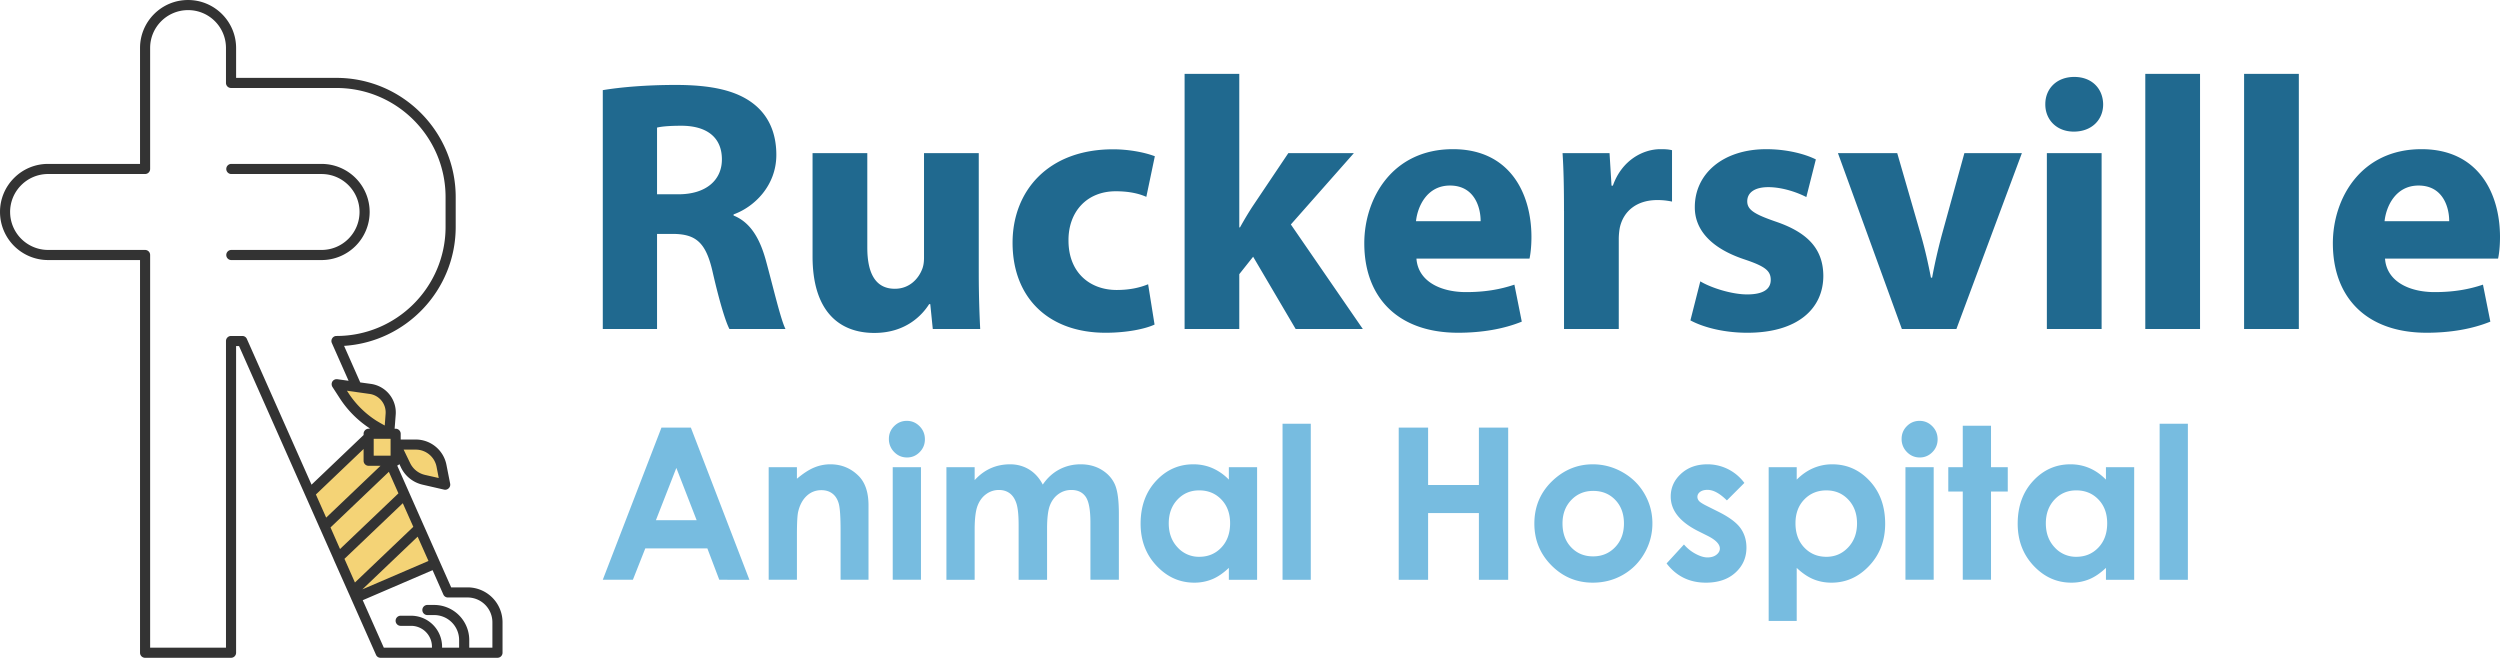 <svg xmlns="http://www.w3.org/2000/svg" id="Layer_2" viewBox="0 0 271.385 71.405"><defs><style>.cls-1{fill:#f4d376}.cls-2{fill:#333}.cls-3{fill:#20698f}.cls-4{fill:#77bce0}</style></defs><g id="Layer_1-2"><g><g><g><path d="M42.945 50.014v-2.925H40.02v.368h-.002l-6.266 5.979 4.903 11.433 8.579-3.688-4.836-10.901.547-.266z" class="cls-1"/><path d="M48.325 52.614l-2.313-.529a2.934 2.934 0 01-1.991-1.589l-1.076-2.236h2.19c1.362 0 2.533.966 2.793 2.303l.398 2.051zM42.244 47.089l.163-2.122a2.577 2.577 0 00-2.213-2.749l-3.646-.509.794 1.227a10.612 10.612 0 003.717 3.489l1.185.665z" class="cls-1"/></g><g><path d="M50.759 63.763h-1.782l-1.236-2.783-.003-.016c-.003-.006-.008-.009-.01-.015l-1.69-3.815-.009-.02c-.009-.025-.025-.057-.041-.09l-2.871-6.485a.513.513 0 00.236-.16l.169.355a3.46 3.46 0 002.364 1.883l2.314.532c.042.008.084.017.127.017a.553.553 0 00.38-.16.543.543 0 00.16-.498l-.405-2.052a3.392 3.392 0 00-3.327-2.744h-1.638v-.625a.553.553 0 00-.549-.549h-.11l.118-1.528a3.137 3.137 0 00-2.685-3.336l-1.165-.16-1.756-3.969c6.755-.431 12.118-6.063 12.118-12.92v-3.226c0-7.135-5.81-12.945-12.945-12.945H25.63V5.211c0-2.871-2.339-5.21-5.219-5.21s-5.21 2.339-5.21 5.21v12.582H5.219a5.18 5.18 0 00-3.69 1.528 5.18 5.18 0 00-1.528 3.69A5.222 5.222 0 005.22 28.23h9.98v42.627c0 .304.245.549.549.549h9.331a.548.548 0 00.549-.549V37.569h.321l8.753 19.732c.006.018.015.034.023.051a.814.814 0 00.032.069l1.419 3.2.118.279 1.533 3.444c.005.016.014.03.021.046.009.023.02.047.034.074l.262.591c0 .017 0 .025.008.034s.008.017.017.025l2.643 5.962a.533.533 0 00.498.329h12.692a.548.548 0 00.549-.549v-3.302a3.792 3.792 0 00-3.792-3.792zm-5.624-14.955c1.098 0 2.044.785 2.255 1.858l.236 1.224-1.495-.338a2.378 2.378 0 01-1.613-1.292l-.701-1.452h1.317zm1.377 12.086l-7.176 3.085 6.001-5.723 1.174 2.636v.002zm-5.945-13.259h1.832v1.832h-1.832v-1.832zm1.292-2.711l-.093 1.267-.439-.245c-.16-.093-.321-.186-.473-.279a10.13 10.13 0 01-3.048-3.032l-.144-.22.92.127.152.025 1.385.194a2.027 2.027 0 011.74 2.162zm-15.555-8.453H25.08a.548.548 0 00-.549.549v33.288h-8.233V27.681a.548.548 0 00-.549-.549H5.219a4.126 4.126 0 01-4.121-4.121 4.1 4.1 0 011.208-2.913 4.102 4.102 0 012.913-1.208h10.53a.548.548 0 00.549-.549V5.21c0-2.272 1.841-4.112 4.121-4.112s4.112 1.841 4.112 4.112v3.792c0 .304.245.549.549.549h11.442c6.536 0 11.847 5.311 11.847 11.847v3.226c0 6.536-5.311 11.847-11.847 11.847a.534.534 0 00-.456.253.534.534 0 00-.042.515l1.816 4.096-1.216-.169a.552.552 0 00-.54.245.57.57 0 00.008.6l.794 1.224a11.097 11.097 0 003.23 3.248l.024.054h-.121a.553.553 0 00-.549.549v.137l-5.651 5.391-7.016-15.813a.533.533 0 00-.498-.329zm7.988 17.208l5.177-4.94v1.277c0 .304.245.549.549.549h1.287l-5.898 5.624-1.115-2.508v-.002zm1.588 3.582l-.002-.004 6.335-6.042 1.039 2.339L36.91 59.6l-1.03-2.339zm7.845-2.635l1.14 2.559.002.004-6.338 6.044-1.137-2.569 6.333-6.038zm9.728 15.681h-2.514v-.832a3.81 3.81 0 00-3.806-3.805h-.769a.55.55 0 000 1.098h.769a2.71 2.71 0 012.707 2.707v.832h-1.85v-.103a3.369 3.369 0 00-3.364-3.365h-1.164a.55.55 0 000 1.098h1.164a2.268 2.268 0 012.265 2.266v.103h-5.227l-2.288-5.151 7.583-3.26 1.165 2.635a.533.533 0 00.498.329h2.136a2.696 2.696 0 012.694 2.694v2.753z" class="cls-2"/><path d="M40.128 23.011a5.224 5.224 0 00-5.219-5.218H25.08a.55.55 0 000 1.098h9.829c2.272 0 4.121 1.848 4.121 4.121s-1.848 4.121-4.121 4.121H25.08a.55.55 0 000 1.098h9.829a5.224 5.224 0 005.219-5.218z" class="cls-2"/></g></g><g><g><path d="M65.435 9.786c1.909-.322 4.738-.566 7.899-.566 3.899 0 6.631.596 8.507 2.083 1.569 1.246 2.433 3.093 2.433 5.511 0 3.33-2.381 5.649-4.641 6.46v.124c1.824.736 2.85 2.479 3.512 4.896.812 2.975 1.606 6.4 2.121 7.419h-6.084c-.404-.761-1.06-2.873-1.808-6.127-.732-3.285-1.835-4.163-4.282-4.194h-1.767v10.321h-5.89V9.786zm5.89 11.304h2.328c2.949 0 4.712-1.503 4.712-3.787 0-2.407-1.649-3.638-4.364-3.653-1.423 0-2.257.094-2.676.2v7.24zM106.249 29.594c0 2.482.074 4.531.156 6.118h-5.148l-.272-2.694h-.125c-.746 1.18-2.525 3.123-5.949 3.123-3.878 0-6.705-2.425-6.705-8.295V16.622h5.943v10.259c0 2.794.896 4.466 2.989 4.466 1.613 0 2.568-1.119 2.95-2.088.149-.347.217-.784.217-1.26V16.622h5.943v12.972zM125.331 35.234c-1.069.494-3.06.888-5.316.888-6.168 0-10.097-3.775-10.097-9.771 0-5.58 3.818-10.143 10.914-10.143 1.571 0 3.291.285 4.53.753l-.924 4.409c-.717-.319-1.758-.607-3.322-.607-3.138 0-5.15 2.227-5.127 5.35 0 3.505 2.353 5.365 5.225 5.365 1.418 0 2.507-.249 3.419-.621l.699 4.377zM134.529 24.686h.078c.445-.806.913-1.589 1.375-2.296l3.871-5.768h7.116l-6.841 7.746 7.81 11.344h-7.291l-4.614-7.843-1.504 1.894v5.949h-5.936V8.021h5.936v16.665zM153.761 28.075c.177 2.463 2.61 3.633 5.38 3.633 2.007 0 3.652-.27 5.253-.809l.801 4.015c-1.975.806-4.357 1.207-6.916 1.207-6.467 0-10.18-3.766-10.18-9.714 0-4.851 3.025-10.214 9.622-10.214 6.187 0 8.523 4.809 8.523 9.532 0 1.033-.108 1.91-.212 2.35h-12.271zm6.967-4.065c.011-1.429-.628-3.869-3.328-3.869-2.508 0-3.523 2.29-3.688 3.869h7.016zM169.778 22.915c0-2.803-.051-4.648-.156-6.293h5.1l.216 3.533h.146c.98-2.792 3.304-3.962 5.153-3.962.547 0 .826.014 1.268.11v5.581a7.327 7.327 0 00-1.604-.166c-2.18 0-3.669 1.156-4.068 3.014a7.098 7.098 0 00-.109 1.32v9.659h-5.943V22.914zM184.575 30.54c1.081.665 3.361 1.42 5.089 1.42 1.791 0 2.557-.604 2.557-1.577 0-.988-.607-1.467-2.801-2.207-3.97-1.305-5.464-3.464-5.44-5.705 0-3.585 3.024-6.277 7.762-6.277 2.232 0 4.209.524 5.376 1.112l-1.033 4.087c-.859-.45-2.521-1.077-4.136-1.077-1.449 0-2.278.578-2.278 1.538 0 .914.757 1.396 3.097 2.204 3.622 1.229 5.14 3.093 5.162 5.876 0 3.562-2.778 6.188-8.248 6.188-2.488 0-4.725-.562-6.181-1.343l1.075-4.238zM205.951 16.622l2.567 8.877c.465 1.61.796 3.115 1.093 4.643h.127c.293-1.575.62-3.002 1.055-4.643l2.449-8.877h6.241l-7.107 19.09h-5.922l-6.939-19.09h6.437zM228.305 11.323c.008 1.651-1.213 2.964-3.189 2.964-1.879 0-3.097-1.312-3.089-2.964-.008-1.696 1.237-2.972 3.142-2.972 1.917 0 3.114 1.27 3.137 2.972zm-6.11 24.389v-19.09h5.943v19.09h-5.943zM232.88 8.021h5.943v27.691h-5.943V8.021zM243.605 8.021h5.943v27.691h-5.943V8.021zM258.903 28.075c.177 2.463 2.61 3.633 5.38 3.633 2.007 0 3.651-.27 5.253-.809l.801 4.015c-1.975.806-4.357 1.207-6.916 1.207-6.467 0-10.18-3.766-10.18-9.714 0-4.851 3.024-10.214 9.621-10.214 6.188 0 8.523 4.809 8.523 9.532 0 1.033-.107 1.91-.212 2.35h-12.271zm6.967-4.065c.011-1.429-.628-3.869-3.328-3.869-2.508 0-3.523 2.29-3.688 3.869h7.016z" class="cls-3"/></g><g><path d="M71.806 46.416h3.189l6.354 16.52H78.08l-1.292-3.402h-6.741l-1.344 3.402h-3.269l6.371-16.52zm1.614 4.379l-2.217 5.672h4.42l-2.203-5.672zM83.443 50.717h3.066v1.252c.695-.586 1.325-.993 1.89-1.223a4.568 4.568 0 011.732-.344c1.211 0 2.239.423 3.084 1.27.71.719 1.065 1.781 1.065 3.189v8.074h-3.032v-5.351c0-1.458-.065-2.427-.196-2.905s-.358-.844-.684-1.094c-.325-.251-.726-.376-1.204-.376-.62 0-1.152.208-1.597.623s-.752.988-.924 1.722c-.089.381-.134 1.208-.134 2.479v4.902h-3.066V50.716zM98.442 45.686c.537 0 .998.194 1.383.584.384.39.577.861.577 1.415 0 .547-.19 1.013-.571 1.398s-.836.578-1.366.578c-.545 0-1.01-.196-1.395-.59a1.973 1.973 0 01-.577-1.432c0-.539.19-.999.571-1.382.381-.381.84-.572 1.378-.572zm-1.533 5.031h3.066v12.219h-3.066V50.717zM102.737 50.717h3.066v1.404c.524-.577 1.107-1.008 1.748-1.292s1.339-.427 2.096-.427c.764 0 1.453.188 2.068.562.614.374 1.109.921 1.483 1.64.487-.719 1.084-1.266 1.792-1.64s1.481-.562 2.321-.562c.869 0 1.633.202 2.292.606s1.133.933 1.422 1.583c.289.652.433 1.711.433 3.179v7.165h-3.088v-6.199c0-1.385-.172-2.323-.517-2.813s-.861-.735-1.55-.735c-.524 0-.994.149-1.409.449-.416.3-.725.713-.927 1.241-.202.527-.303 1.376-.303 2.544v5.514h-3.088v-5.918c0-1.094-.081-1.886-.242-2.376-.161-.49-.403-.855-.726-1.095s-.713-.359-1.17-.359c-.51 0-.974.151-1.391.455-.417.303-.728.728-.934 1.274s-.31 1.407-.31 2.583v5.436h-3.066V50.717zM133.397 50.717h3.066v12.219h-3.066v-1.291c-.598.568-1.199.979-1.8 1.229a5.034 5.034 0 01-1.958.376c-1.578 0-2.943-.612-4.094-1.836-1.152-1.225-1.728-2.746-1.728-4.565 0-1.887.557-3.433 1.671-4.638 1.114-1.206 2.468-1.809 4.061-1.809.733 0 1.421.139 2.064.416a5.617 5.617 0 011.784 1.246v-1.348zm-3.223 2.516c-.948 0-1.735.335-2.361 1.005-.627.67-.94 1.529-.94 2.577 0 1.057.319 1.925.957 2.605a3.098 3.098 0 002.356 1.022c.963 0 1.761-.335 2.395-1.005.634-.67.952-1.548.952-2.634 0-1.063-.317-1.924-.952-2.583-.634-.659-1.436-.988-2.406-.988zM139.225 46h3.066v16.936h-3.066V46zM151.837 46.416h3.189v6.232h5.514v-6.232h3.179v16.52h-3.179v-7.244h-5.514v7.244h-3.189v-16.52zM172.895 50.402c1.152 0 2.236.288 3.251.865 1.015.576 1.806 1.358 2.375 2.347s.854 2.056.854 3.2a6.412 6.412 0 01-.859 3.234c-.572 1.004-1.353 1.788-2.341 2.354s-2.078.848-3.269.848c-1.752 0-3.247-.623-4.486-1.87-1.239-1.246-1.859-2.761-1.859-4.542 0-1.91.7-3.501 2.101-4.773 1.228-1.108 2.639-1.662 4.234-1.662zm.05 2.887c-.952 0-1.745.331-2.379.993-.634.663-.95 1.511-.95 2.544 0 1.063.312 1.924.938 2.583s1.42.988 2.38.988 1.759-.333 2.396-.999c.638-.667.956-1.524.956-2.572s-.312-1.899-.938-2.555c-.627-.655-1.427-.982-2.402-.982zM189.359 52.424l-1.898 1.898c-.771-.764-1.471-1.146-2.1-1.146-.345 0-.614.073-.809.22-.194.146-.292.327-.292.544 0 .165.062.316.186.455.123.139.429.328.915.567l1.123.562c1.183.584 1.995 1.18 2.438 1.785.441.607.662 1.318.662 2.135 0 1.085-.398 1.991-1.196 2.717-.797.727-1.866 1.09-3.206 1.09-1.782 0-3.204-.696-4.268-2.089l1.887-2.056c.359.42.78.759 1.264 1.017.482.259.911.388 1.285.388.404 0 .73-.098.978-.292s.37-.419.37-.674c0-.472-.445-.933-1.336-1.382l-1.033-.516c-1.977-.996-2.965-2.243-2.965-3.74 0-.966.372-1.791 1.117-2.477.745-.685 1.698-1.027 2.858-1.027a4.962 4.962 0 014.02 2.021zM195.041 50.717v1.348c.554-.554 1.152-.97 1.797-1.246a5.17 5.17 0 012.066-.416c1.594 0 2.949.603 4.064 1.809 1.116 1.205 1.674 2.751 1.674 4.638 0 1.819-.576 3.341-1.729 4.565-1.153 1.224-2.52 1.836-4.099 1.836-.704 0-1.359-.125-1.966-.376s-1.209-.661-1.808-1.229v5.761h-3.044V50.719h3.044zm3.223 2.516c-.966 0-1.767.329-2.403.988s-.954 1.52-.954 2.583c0 1.086.317 1.964.954 2.634s1.438 1.005 2.403 1.005c.936 0 1.724-.341 2.364-1.022.64-.681.96-1.549.96-2.605 0-1.048-.314-1.907-.943-2.577s-1.423-1.005-2.381-1.005zM208.377 45.686c.537 0 .998.194 1.383.584s.576.861.576 1.415c0 .547-.189 1.013-.57 1.398s-.837.578-1.366.578c-.545 0-1.01-.196-1.395-.59a1.97 1.97 0 01-.577-1.432c0-.539.19-.999.571-1.382.381-.381.84-.572 1.378-.572zm-1.533 5.031h3.066v12.219h-3.066V50.717zM213.066 46.213h3.066v4.504h1.819v2.639h-1.819v9.58h-3.066v-9.58h-1.572v-2.639h1.572v-4.504zM228.609 50.717h3.065v12.219h-3.065v-1.291c-.599.568-1.199.979-1.801 1.229a5.041 5.041 0 01-1.958.376c-1.577 0-2.942-.612-4.094-1.836-1.151-1.225-1.728-2.746-1.728-4.565 0-1.887.558-3.433 1.672-4.638 1.114-1.206 2.467-1.809 4.061-1.809.732 0 1.42.139 2.063.416.644.276 1.237.692 1.784 1.246v-1.348zm-3.224 2.516c-.947 0-1.734.335-2.361 1.005s-.94 1.529-.94 2.577c0 1.057.318 1.925.957 2.605a3.097 3.097 0 002.355 1.022c.963 0 1.762-.335 2.396-1.005.635-.67.952-1.548.952-2.634 0-1.063-.317-1.924-.952-2.583-.634-.659-1.437-.988-2.406-.988zM234.437 46h3.066v16.936h-3.066V46z" class="cls-4"/></g></g></g></g></svg>